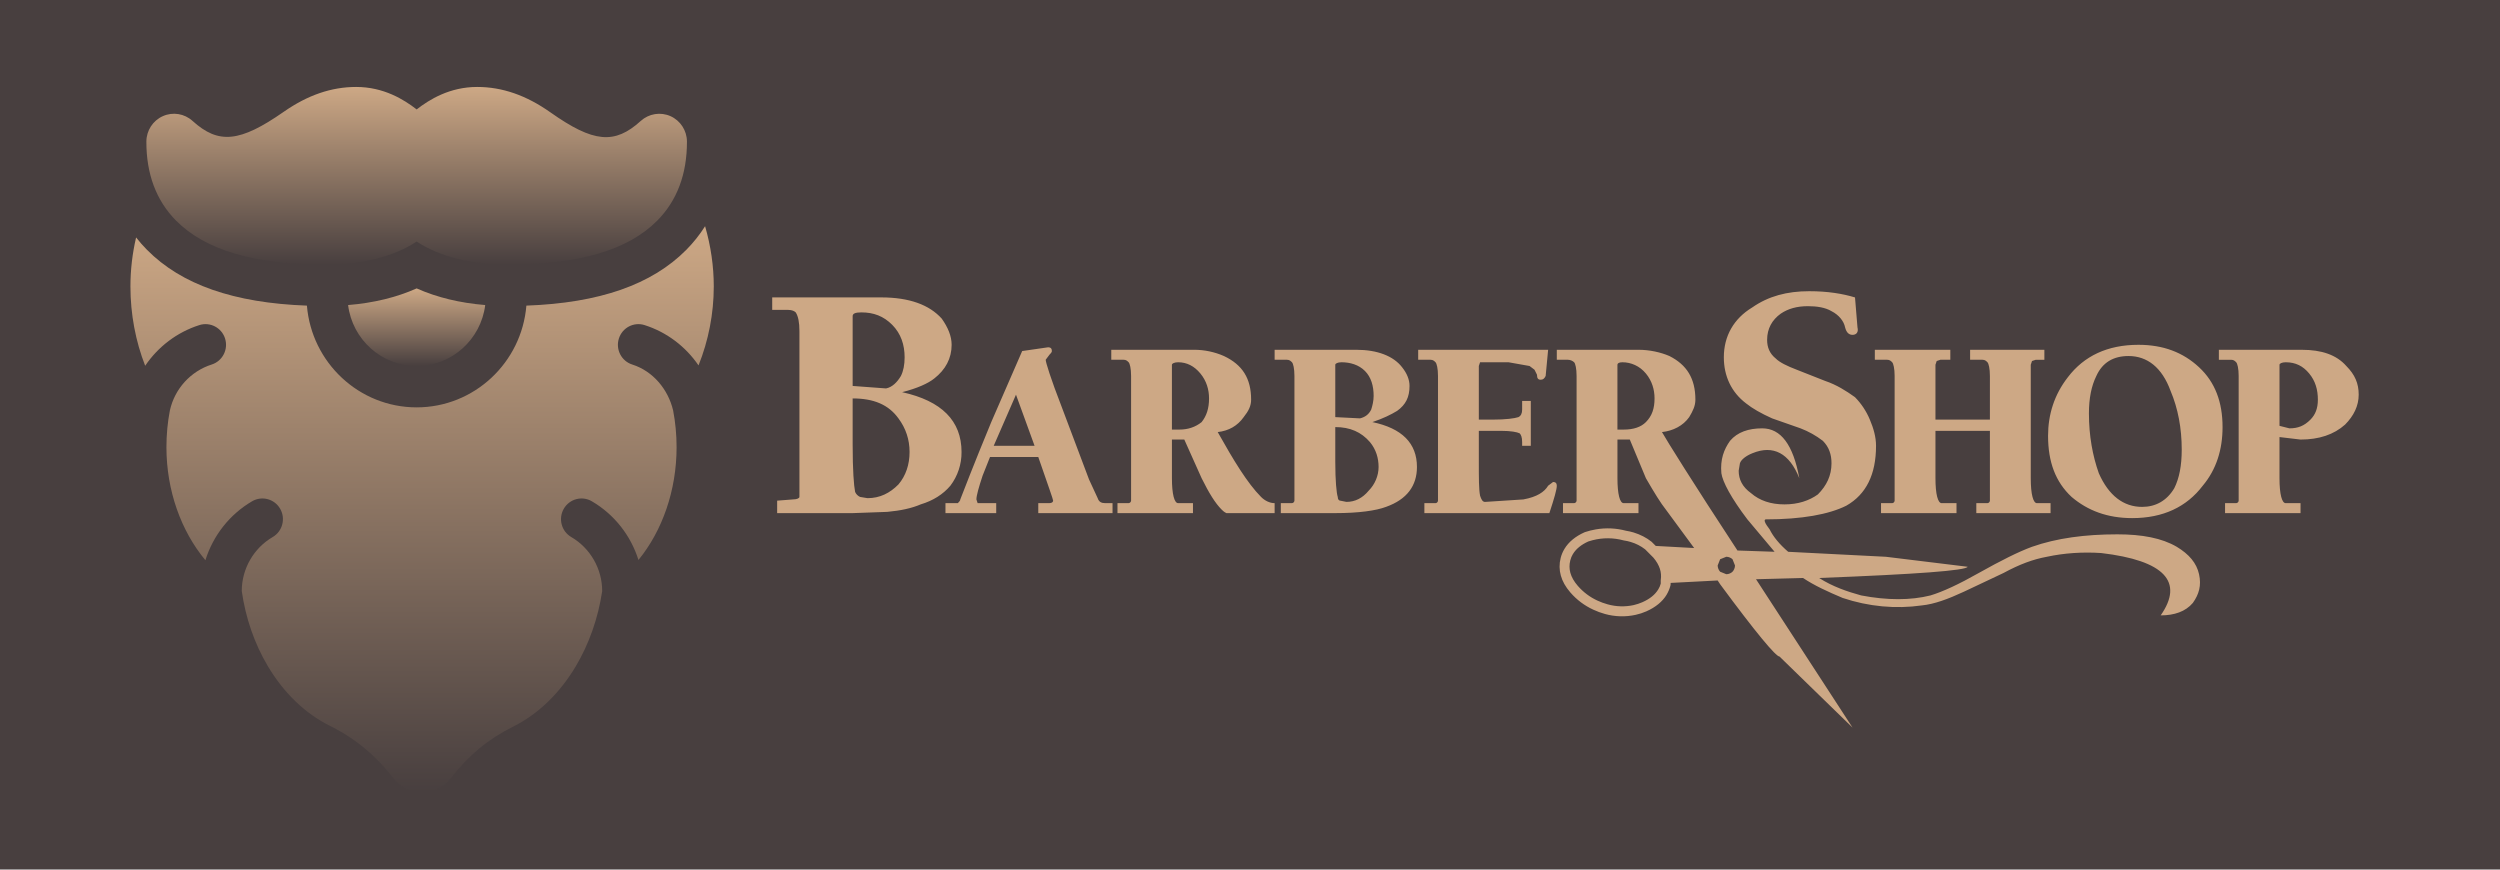 <?xml version="1.0" encoding="UTF-8"?> <svg xmlns="http://www.w3.org/2000/svg" width="230" height="80" viewBox="0 0 230 80" fill="none"> <rect width="230" height="80" fill="#483F3F"></rect> <path fill-rule="evenodd" clip-rule="evenodd" d="M152.329 50.226L155.862 50.419L153.244 46.863C152.788 46.289 152.219 45.372 151.423 43.995L149.942 40.439H148.805V43.995C148.805 45.486 149.032 46.289 149.373 46.289H150.74V47.207H143.795V46.289H144.819C144.933 46.289 145.046 46.173 145.046 46.06V34.589C145.046 33.901 144.932 33.442 144.819 33.327C144.663 33.184 144.461 33.102 144.25 33.098H143.226V32.18H150.74C151.763 32.18 152.789 32.41 153.585 32.754C155.18 33.557 155.976 34.819 155.976 36.769C155.976 37.342 155.75 37.801 155.407 38.374C154.839 39.177 153.927 39.636 152.902 39.751C153.358 40.554 155.635 44.225 159.847 50.647L163.261 50.763L160.757 47.781C159.277 45.83 158.481 44.339 158.366 43.537C158.252 42.275 158.594 41.357 159.164 40.555C159.846 39.752 160.87 39.408 162.124 39.408C163.832 39.408 164.969 40.899 165.538 43.995C164.628 41.701 163.147 40.899 161.212 41.701C160.642 41.93 160.187 42.275 160.073 42.619L159.959 43.308C159.959 44.111 160.301 44.799 161.098 45.373C161.894 46.06 162.919 46.404 164.172 46.404C165.424 46.404 166.449 46.06 167.245 45.486C168.042 44.684 168.498 43.766 168.498 42.619C168.498 41.817 168.271 41.128 167.701 40.555C167.076 40.075 166.385 39.689 165.651 39.408L163.033 38.49C162.01 38.031 161.212 37.572 160.642 37.114C159.276 36.081 158.593 34.59 158.593 32.87C158.593 30.919 159.503 29.314 161.211 28.282C162.692 27.25 164.398 26.791 166.449 26.791C168.157 26.791 169.522 27.02 170.661 27.364L170.888 30.118C171.002 30.576 170.774 30.806 170.432 30.806C170.091 30.806 169.864 30.577 169.749 30.118C169.635 29.544 169.179 28.971 168.497 28.627C167.927 28.283 167.131 28.168 166.334 28.168C165.309 28.168 164.513 28.398 163.829 28.856C163.031 29.43 162.575 30.233 162.575 31.265C162.575 31.953 162.804 32.527 163.373 32.986C163.714 33.33 164.397 33.674 165.309 34.018L167.926 35.05C168.951 35.394 169.863 35.968 170.659 36.541C171.242 37.135 171.706 37.835 172.026 38.605C172.368 39.409 172.595 40.211 172.595 41.014C172.595 43.652 171.685 45.488 169.864 46.521C168.269 47.323 165.764 47.782 162.462 47.782C162.236 47.782 162.349 48.126 162.805 48.7C163.145 49.388 163.715 50.077 164.513 50.765L173.507 51.224L181.021 52.142C180.907 52.486 176.352 52.83 167.358 53.174C168.612 53.977 169.978 54.436 171.23 54.78C173.621 55.238 175.783 55.238 177.605 54.78C178.743 54.436 180.224 53.747 182.046 52.715C184.095 51.568 185.69 50.765 186.942 50.306C189.219 49.504 191.838 49.159 194.798 49.159C197.075 49.159 198.897 49.504 200.262 50.306C201.401 50.994 202.083 51.797 202.313 52.83C202.539 53.862 202.313 54.664 201.743 55.468C201.059 56.271 200.035 56.615 198.783 56.615C200.946 53.518 199.124 51.568 193.318 50.88C191.61 50.765 189.903 50.88 188.308 51.224C187.056 51.453 185.803 51.912 184.324 52.715L180.681 54.436C179.2 55.124 177.948 55.583 176.809 55.698C174.418 56.041 171.913 55.812 169.523 55.01C168.157 54.436 166.906 53.863 165.88 53.175L161.554 53.29L170.433 66.939L163.716 60.402C163.375 60.402 161.553 58.222 158.251 53.748L158.024 53.404L153.698 53.628V53.749C153.698 53.756 153.685 53.853 153.683 53.86L153.682 53.867C153.605 54.163 153.487 54.446 153.331 54.709L153.333 54.709C152.942 55.357 152.311 55.865 151.488 56.233L151.475 56.24C151.154 56.381 150.821 56.49 150.479 56.565C149.546 56.77 148.578 56.742 147.657 56.486L147.652 56.484C147.287 56.383 146.931 56.252 146.587 56.092C145.778 55.721 145.056 55.18 144.472 54.505H144.472C144.03 53.994 143.742 53.477 143.597 52.955C143.449 52.429 143.443 51.873 143.579 51.343L143.58 51.337C143.654 51.04 143.773 50.757 143.932 50.496L143.931 50.495C144.322 49.847 144.952 49.339 145.774 48.971L145.814 48.955L145.829 48.95C145.977 48.901 146.134 48.855 146.304 48.812V48.812C146.466 48.77 146.633 48.735 146.804 48.706C147.73 48.544 148.679 48.585 149.587 48.828C149.825 48.865 150.061 48.919 150.292 48.987C150.905 49.174 151.485 49.472 151.936 49.835L151.972 49.869L152.329 50.226ZM152.788 53.693V53.401L152.793 53.336C152.842 53.002 152.814 52.66 152.712 52.337C152.603 51.998 152.409 51.653 152.113 51.304L151.357 50.543C150.961 50.234 150.511 50.004 150.03 49.863C149.932 49.833 149.833 49.806 149.734 49.783H149.732C149.633 49.761 149.534 49.742 149.434 49.728L149.422 49.727L149.367 49.715C148.437 49.464 147.459 49.458 146.526 49.698H146.524C146.393 49.731 146.257 49.771 146.119 49.817C145.481 50.107 145 50.492 144.712 50.968H144.71C144.655 51.061 144.606 51.157 144.565 51.252C144.525 51.351 144.492 51.453 144.466 51.557L144.464 51.563C144.369 51.946 144.369 52.327 144.474 52.705C144.584 53.1 144.81 53.499 145.161 53.904L145.166 53.908C145.665 54.482 146.28 54.942 146.97 55.258C147.268 55.396 147.577 55.509 147.894 55.596L147.899 55.598C148.678 55.817 149.498 55.842 150.288 55.671C150.571 55.606 150.846 55.514 151.112 55.398L151.127 55.391C151.776 55.101 152.266 54.713 152.556 54.229H152.558C152.661 54.063 152.739 53.882 152.788 53.693ZM151.422 38.834C150.966 39.292 150.283 39.522 149.371 39.522H148.803V33.557C148.803 33.443 148.917 33.328 149.258 33.328C150.056 33.328 150.852 33.672 151.421 34.361C151.99 35.049 152.218 35.852 152.218 36.655C152.218 37.572 151.992 38.261 151.422 38.834ZM188.082 32.181V33.099H187.286L186.944 33.214L186.83 33.558V43.996C186.83 45.487 187.057 46.291 187.4 46.291H188.652V47.208H181.821V46.291H182.844C182.958 46.291 183.071 46.175 183.071 46.061V39.638H178.062V43.996C178.062 45.487 178.291 46.291 178.632 46.291H179.998V47.208H173.054V46.291H174.079C174.193 46.291 174.306 46.175 174.306 46.061V34.589C174.306 33.901 174.192 33.442 174.079 33.327C173.964 33.213 173.851 33.098 173.623 33.098H172.485V32.18H179.43V33.098H178.518L178.176 33.214L178.062 33.557V38.604H183.071V34.589C183.071 33.901 182.957 33.442 182.844 33.327C182.731 33.213 182.618 33.098 182.388 33.098H181.25V32.18H188.082V32.181ZM190.586 45.716C192.065 46.977 193.889 47.666 196.165 47.666C199.011 47.666 201.175 46.633 202.654 44.684C203.906 43.193 204.475 41.357 204.475 39.292C204.475 36.998 203.793 35.163 202.313 33.787C200.832 32.41 199.01 31.722 196.733 31.722C193.887 31.722 191.724 32.754 190.243 34.705C188.991 36.31 188.422 38.145 188.422 40.096C188.423 42.504 189.107 44.339 190.586 45.716ZM204.136 32.181V33.099H205.272C205.501 33.099 205.615 33.214 205.728 33.328C205.842 33.443 205.957 33.902 205.957 34.59V46.06C205.957 46.175 205.841 46.29 205.728 46.29H204.705V47.208H211.649V46.29H210.283C209.941 46.29 209.713 45.486 209.713 43.995V40.21L211.648 40.439C213.356 40.439 214.722 39.981 215.747 39.063C216.544 38.261 217 37.342 217 36.31C217 35.278 216.658 34.475 215.861 33.672C214.951 32.64 213.584 32.181 211.762 32.181H204.136ZM195.824 32.754C197.532 32.754 198.898 33.787 199.694 35.966C200.377 37.572 200.719 39.407 200.719 41.357C200.719 42.848 200.492 43.995 200.036 44.913C199.354 46.06 198.328 46.634 197.076 46.634C195.368 46.634 194.003 45.603 193.091 43.538C192.521 41.932 192.181 40.096 192.181 38.032C192.181 36.655 192.407 35.508 192.863 34.591C193.433 33.328 194.456 32.754 195.824 32.754ZM212.445 34.361C213.015 35.049 213.244 35.852 213.244 36.77C213.244 37.572 213.015 38.146 212.561 38.605C211.991 39.178 211.422 39.408 210.624 39.408L209.714 39.178V33.557C209.714 33.443 209.941 33.328 210.284 33.328C211.193 33.328 211.876 33.672 212.445 34.361ZM158.025 52.025L158.252 51.45L158.822 51.221C159.05 51.221 159.277 51.337 159.391 51.45L159.62 52.025C159.62 52.253 159.504 52.484 159.391 52.598C159.278 52.713 159.051 52.828 158.822 52.828L158.252 52.598C158.11 52.441 158.03 52.237 158.025 52.025ZM72.524 28.511C72.865 28.511 73.093 28.625 73.206 28.74C73.434 29.084 73.548 29.658 73.548 30.46V45.716C73.548 45.83 73.32 45.945 72.978 45.945L71.498 46.06V47.207H78.444L81.631 47.092C82.883 46.977 83.908 46.747 84.704 46.403C85.843 46.06 86.754 45.486 87.437 44.683C88.111 43.794 88.471 42.704 88.462 41.586C88.462 38.718 86.64 36.883 82.996 36.079C84.363 35.735 85.387 35.277 85.956 34.818C86.981 34.014 87.55 32.983 87.55 31.72C87.55 30.918 87.208 30.114 86.639 29.311C85.5 28.05 83.679 27.361 81.06 27.361H71.043V28.508H72.524V28.511ZM94.041 32.296L91.195 38.833C89.487 42.963 88.576 45.371 88.348 45.945C88.348 46.06 88.234 46.173 88.12 46.289H86.983V47.207H91.651V46.289H89.942L89.829 45.945C89.829 45.601 90.056 44.798 90.398 43.766L91.081 42.045H95.522C96.433 44.683 96.889 45.945 96.889 46.06C96.889 46.174 96.775 46.289 96.546 46.289H95.522V47.207H102.353V46.289H101.67C101.328 46.289 101.1 46.173 100.986 45.83L100.19 44.109L97.684 37.456C96.66 34.818 96.204 33.327 96.204 33.097L96.546 32.639C96.659 32.524 96.773 32.41 96.773 32.295C96.773 32.066 96.659 31.95 96.431 31.95L94.041 32.296ZM79.241 28.74C80.379 28.74 81.29 29.084 82.087 29.887C82.883 30.689 83.225 31.722 83.225 32.869C83.225 33.557 83.112 34.131 82.884 34.589C82.543 35.163 82.088 35.622 81.518 35.736L78.444 35.507V29.084C78.444 28.854 78.671 28.74 79.241 28.74ZM78.444 40.899V36.655C80.379 36.655 81.746 37.229 82.656 38.49C83.339 39.408 83.68 40.44 83.68 41.587C83.68 42.734 83.338 43.767 82.656 44.569C81.859 45.373 80.948 45.831 79.81 45.831L79.126 45.717C78.923 45.627 78.76 45.463 78.671 45.258C78.557 44.684 78.444 43.307 78.444 40.899ZM91.422 41.013L93.471 36.31L95.18 41.013H91.422ZM104.06 34.589V46.06C104.056 46.119 104.031 46.175 103.989 46.217C103.947 46.259 103.891 46.285 103.832 46.289H102.808V47.207H109.753V46.289H108.387C108.045 46.289 107.817 45.486 107.817 43.995V40.439H108.956L110.549 43.995C111.233 45.372 111.802 46.289 112.371 46.863C112.484 46.977 112.598 47.092 112.827 47.207H117.266V46.289C116.811 46.289 116.355 46.06 116.014 45.715C114.762 44.453 113.509 42.388 112.029 39.75C113.053 39.635 113.851 39.177 114.42 38.374C114.875 37.8 115.103 37.341 115.103 36.768C115.103 34.818 114.306 33.557 112.598 32.753C111.736 32.376 110.806 32.181 109.866 32.179H102.238V33.097H103.376C103.604 33.097 103.719 33.213 103.832 33.327C103.946 33.443 104.06 33.901 104.06 34.589ZM108.386 33.328C109.182 33.328 109.866 33.672 110.436 34.361C111.004 35.049 111.232 35.852 111.232 36.655C111.232 37.573 111.004 38.261 110.549 38.834C109.979 39.292 109.296 39.522 108.499 39.522H107.816V33.557C107.817 33.443 108.045 33.328 108.386 33.328ZM119.088 34.589V46.06C119.084 46.119 119.058 46.175 119.016 46.217C118.975 46.259 118.919 46.285 118.86 46.289H117.835V47.207H122.845C125.007 47.207 126.602 46.977 127.513 46.633C129.448 45.945 130.359 44.683 130.359 42.962C130.359 40.783 128.993 39.406 126.26 38.832C127.285 38.488 127.968 38.144 128.537 37.8C129.333 37.226 129.676 36.539 129.676 35.506C129.676 34.933 129.448 34.359 128.992 33.786C128.196 32.753 126.715 32.18 124.78 32.18H117.266V33.098H118.404C118.632 33.098 118.746 33.214 118.86 33.327C118.974 33.443 119.088 33.901 119.088 34.589ZM131.612 33.098H130.473V32.18H142.428L142.2 34.589C142.086 34.818 141.973 34.934 141.745 34.934C141.517 34.934 141.403 34.819 141.403 34.475L141.175 34.016L140.72 33.672L138.784 33.328H136.166L136.052 33.672V38.605H137.304C138.557 38.605 139.354 38.49 139.695 38.376C139.923 38.261 140.037 38.032 140.037 37.688V36.885H140.834V41.014H140.037V40.669C140.037 40.21 139.923 39.981 139.809 39.867C139.582 39.752 139.012 39.638 138.102 39.638H136.052V42.505C136.052 43.996 136.052 45.029 136.166 45.603C136.28 45.947 136.393 46.176 136.621 46.176L140.15 45.947C141.403 45.718 142.086 45.26 142.428 44.686L142.884 44.341C143.111 44.341 143.225 44.456 143.225 44.686C143.225 45.03 142.997 45.832 142.541 47.209H131.043V46.291H132.067C132.181 46.291 132.295 46.176 132.295 46.062V34.589C132.295 33.901 132.18 33.442 132.067 33.327C131.954 33.214 131.839 33.098 131.612 33.098ZM125.123 38.49L122.846 38.375V33.557C122.846 33.443 123.073 33.328 123.415 33.328C124.212 33.328 125.009 33.557 125.578 34.132C126.147 34.705 126.375 35.508 126.375 36.425C126.375 36.884 126.261 37.343 126.148 37.687C125.919 38.145 125.577 38.375 125.123 38.49ZM123.87 46.174L123.301 46.06C123.187 46.06 123.073 45.945 123.073 45.716C122.959 45.372 122.846 44.225 122.846 42.504V39.292C124.212 39.292 125.237 39.751 126.033 40.669C126.603 41.357 126.83 42.16 126.83 42.964C126.83 43.767 126.488 44.569 125.919 45.142C125.35 45.83 124.667 46.174 123.87 46.174Z" fill="url(#paint0_linear)"></path> <path d="M29.987 24.342C33.34 24.342 36.261 23.594 38.333 22.222C40.404 23.595 43.326 24.342 46.678 24.342C53.266 24.342 57.779 23.017 60.474 20.291C62.293 18.451 63.209 16.006 63.199 13.02C63.194 12.01 62.599 11.094 61.684 10.686C60.77 10.279 59.698 10.45 58.951 11.125C56.54 13.314 54.598 13.13 50.641 10.339C48.411 8.765 46.205 8 43.897 8C41.368 8 39.501 9.159 38.333 10.068C37.164 9.159 35.298 8 32.769 8C30.491 8 28.31 8.748 26.102 10.287C22.067 13.098 20.107 13.294 17.714 11.125C16.967 10.447 15.893 10.275 14.982 10.686C14.066 11.094 13.472 12.01 13.467 13.021C13.456 16.005 14.373 18.451 16.191 20.29C18.887 23.017 23.4 24.342 29.987 24.342Z" fill="url(#paint1_linear)"></path> <path d="M32.025 28.065C32.415 31.222 35.095 33.673 38.333 33.673C41.57 33.673 44.25 31.222 44.64 28.065C42.31 27.876 40.181 27.359 38.333 26.533C36.484 27.359 34.356 27.876 32.025 28.065Z" fill="url(#paint2_linear)"></path> <path d="M64.868 20.811C64.377 21.59 63.802 22.314 63.147 22.977C59.976 26.185 55.15 27.873 48.427 28.117C47.998 33.351 43.635 37.478 38.331 37.478C33.028 37.478 28.665 33.351 28.236 28.117C21.513 27.873 16.687 26.185 13.516 22.977C13.16 22.617 12.828 22.239 12.521 21.844C12.175 23.335 12 24.845 12 26.351C12 28.896 12.474 31.394 13.356 33.651C14.538 31.902 16.283 30.563 18.34 29.909C19.334 29.592 20.395 30.149 20.708 31.15C21.021 32.152 20.47 33.22 19.476 33.536C17.542 34.151 16.068 35.772 15.629 37.764C15.417 38.862 15.312 39.995 15.312 41.145C15.312 45.125 16.655 48.849 18.897 51.542C19.597 49.288 21.117 47.329 23.197 46.115C24.099 45.59 25.254 45.9 25.776 46.809C26.298 47.719 25.99 48.882 25.088 49.408C23.333 50.431 22.242 52.336 22.242 54.376C22.594 56.852 23.413 59.218 24.636 61.277C26.102 63.747 28.078 65.648 30.351 66.776C31.806 67.5 33.996 68.786 36.181 71.576C36.851 72.43 37.817 72.919 38.834 72.919C39.851 72.919 40.818 72.43 41.486 71.576C43.152 69.449 44.921 67.989 47.223 66.843C49.497 65.707 51.48 63.799 52.958 61.323C54.191 59.257 55.028 56.876 55.401 54.383V54.376C55.401 52.336 54.31 50.431 52.555 49.408C51.653 48.882 51.345 47.719 51.867 46.809C52.389 45.9 53.543 45.59 54.445 46.115C56.519 47.325 58.035 49.274 58.738 51.519C60.931 48.835 62.246 45.123 62.246 41.145C62.246 39.996 62.139 38.864 61.929 37.766C61.467 35.812 60.073 34.143 58.166 33.536C57.172 33.22 56.621 32.152 56.935 31.15C57.248 30.149 58.308 29.592 59.302 29.909C61.348 30.559 63.083 31.886 64.264 33.618C65.176 31.349 65.667 28.86 65.667 26.351C65.667 24.509 65.399 22.648 64.868 20.811Z" fill="url(#paint3_linear)"></path> <defs> <linearGradient id="paint0_linear" x1="105.711" y1="39.813" x2="169.249" y2="39.813" gradientUnits="userSpaceOnUse"> <stop stop-color="#CDA885"></stop> </linearGradient> <linearGradient id="paint1_linear" x1="38.333" y1="8" x2="38.333" y2="24.342" gradientUnits="userSpaceOnUse"> <stop stop-color="#CDA885"></stop> <stop offset="1" stop-color="#483F3F"></stop> </linearGradient> <linearGradient id="paint2_linear" x1="38.333" y1="26.533" x2="38.333" y2="33.673" gradientUnits="userSpaceOnUse"> <stop stop-color="#CDA885"></stop> <stop offset="1" stop-color="#483F3F"></stop> </linearGradient> <linearGradient id="paint3_linear" x1="38.834" y1="20.811" x2="38.834" y2="72.919" gradientUnits="userSpaceOnUse"> <stop stop-color="#CDA885"></stop> <stop offset="1" stop-color="#483F3F"></stop> </linearGradient> </defs> </svg> 